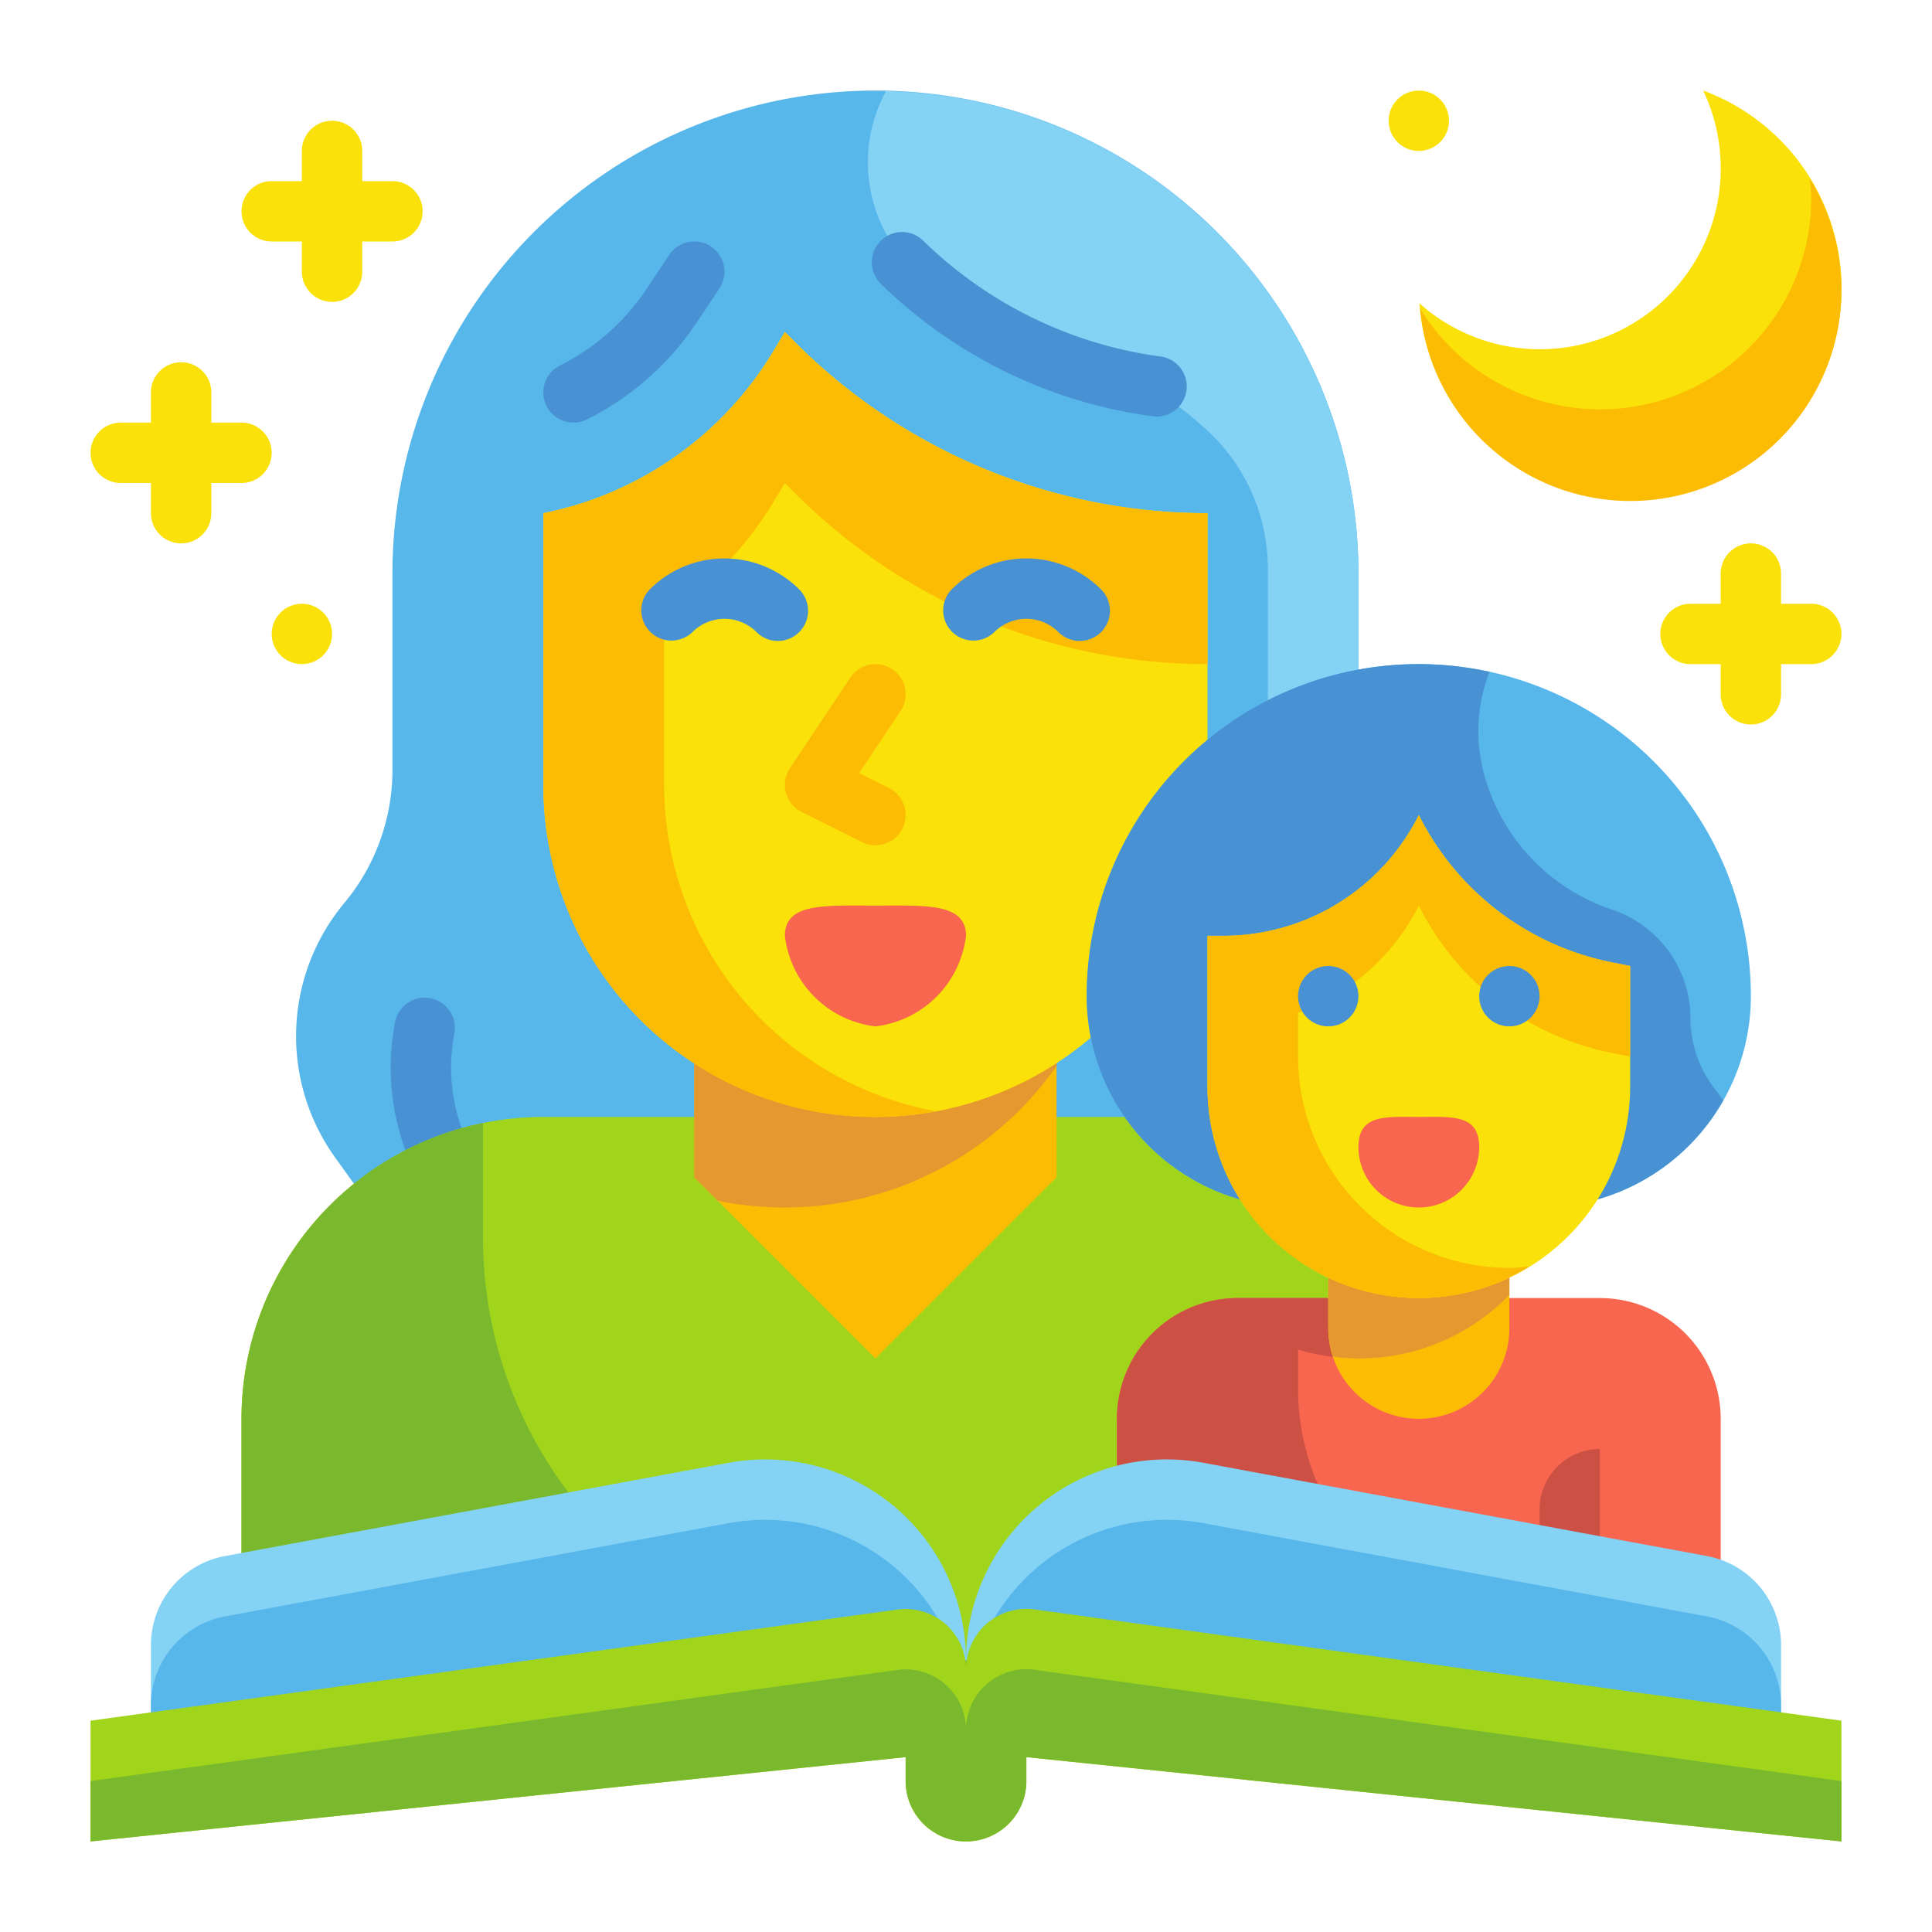 <svg height="512" viewBox="0 0 64 64" width="512" xmlns="http://www.w3.org/2000/svg"><g id="Flat"><g id="Color_copy" data-name="Color copy"><g><g><path d="m45 41h-32l-1.91-2.673a6.889 6.889 0 0 1 .314-8.412 6.885 6.885 0 0 0 1.596-4.408v-6.507a16 16 0 0 1 16-16 16 16 0 0 1 16 16v6.507a6.885 6.885 0 0 0 1.6 4.408 6.889 6.889 0 0 1 .314 8.412z" fill="#57b7eb"/><path d="m14.678 39.456a1 1 0 0 1 -.9-.552 7.928 7.928 0 0 1 -.691-5.046 1 1 0 1 1 1.963.383 5.923 5.923 0 0 0 .515 3.767 1 1 0 0 1 -.892 1.448z" fill="#4891d3"/><path d="m45 25.507v-6.507a15.99 15.99 0 0 0 -15.652-15.982 4.942 4.942 0 0 0 .047 4.8 6.233 6.233 0 0 0 1.462 1.761 15 15 0 0 0 6.093 2.951 6.132 6.132 0 0 1 2.6 1.341l.3.26a6.244 6.244 0 0 1 2.15 4.713v10.683a6.246 6.246 0 0 0 .659 2.791 6.236 6.236 0 0 1 .084 5.405l-1.512 3.277h3.769l1.91-2.673a6.889 6.889 0 0 0 -.314-8.412 6.885 6.885 0 0 1 -1.596-4.408z" fill="#84d2f4"/><path d="m18 37h22a10 10 0 0 1 10 10v11a0 0 0 0 1 0 0h-42a0 0 0 0 1 0 0v-11a10 10 0 0 1 10-10z" fill="#a1d51c"/><path d="m35 39-6 6-6-6v-8h12z" fill="#fcbc04"/><path d="m23 39 .774.774a11 11 0 0 0 11.226-4.461v-4.313h-12z" fill="#e59730"/><path d="m29 37a11 11 0 0 1 -11-11v-9a11.527 11.527 0 0 0 7.623-5.372l.377-.628.343.343a19.315 19.315 0 0 0 13.657 5.657v9a11 11 0 0 1 -11 11z" fill="#f9e109"/><path d="m26.343 11.343-.343-.343-.377.628a11.525 11.525 0 0 1 -7.623 5.372v9a10.967 10.967 0 0 0 13 10.81 11 11 0 0 1 -9-10.81v-5.642a11.5 11.5 0 0 0 3.623-3.73l.377-.628.343.343a19.315 19.315 0 0 0 13.657 5.657v-5a19.315 19.315 0 0 1 -13.657-5.657z" fill="#fcbc04"/><path d="m32 31a3.427 3.427 0 0 1 -3 3 3.427 3.427 0 0 1 -3-3c0-1.105 1.343-1 3-1s3-.1 3 1z" fill="#f8664f"/><path d="m30 55a14 14 0 0 1 -14-14v-3.8a10 10 0 0 0 -8 9.8v11h42v-3z" fill="#7ab92d"/><path d="m42 50a0 0 0 0 1 0 0v6a0 0 0 0 1 0 0h-3a0 0 0 0 1 0 0v-3a3 3 0 0 1 3-3z" fill="#2d72bc"/><path d="m25.768 21.232a.993.993 0 0 1 -.707-.293 1.5 1.5 0 0 0 -2.122 0 1 1 0 0 1 -1.414-1.414 3.5 3.5 0 0 1 4.95 0 1 1 0 0 1 -.707 1.707z" fill="#4891d3"/><path d="m35.768 21.232a.993.993 0 0 1 -.707-.293 1.5 1.5 0 0 0 -2.122 0 1 1 0 0 1 -1.414-1.414 3.5 3.5 0 0 1 4.95 0 1 1 0 0 1 -.707 1.707z" fill="#4891d3"/><path d="m29 28a1 1 0 0 1 -.446-.105l-2-1a1 1 0 0 1 -.385-1.45l2-3a1 1 0 0 1 1.664 1.11l-1.373 2.057.987.493a1 1 0 0 1 -.447 1.895z" fill="#fcbc04"/><g fill="#4891d3"><path d="m38.316 13.8a.98.98 0 0 1 -.151-.012 15.9 15.9 0 0 1 -9-4.4 1 1 0 0 1 1.432-1.4 13.9 13.9 0 0 0 7.87 3.825 1 1 0 0 1 -.15 1.988z"/><path d="m19 14a1 1 0 0 1 -.448-1.895 7.429 7.429 0 0 0 2.855-2.52l.76-1.14a1 1 0 0 1 1.664 1.11l-.76 1.139a9.443 9.443 0 0 1 -3.625 3.2 1 1 0 0 1 -.446.106z"/></g></g><g><g><path d="m47 22a11 11 0 0 1 11 11 7 7 0 0 1 -7 7h-8a7 7 0 0 1 -7-7 11 11 0 0 1 11-11z" fill="#57b7eb"/><path d="m56.759 36.012a3.793 3.793 0 0 1 -.759-2.277 3.8 3.8 0 0 0 -2.595-3.6 6.54 6.54 0 0 1 -4.276-4.617 5.43 5.43 0 0 1 .213-3.262 10.984 10.984 0 0 0 -13.342 10.744 7 7 0 0 0 7 7h8a6.993 6.993 0 0 0 6.087-3.551z" fill="#4891d3"/><path d="m41 43h12a4 4 0 0 1 4 4v10a0 0 0 0 1 0 0h-20a0 0 0 0 1 0 0v-10a4 4 0 0 1 4-4z" fill="#f8664f"/><path d="m51 54a8 8 0 0 1 -8-8v-1.294a6.947 6.947 0 0 0 6.877-1.706h-8.877a4 4 0 0 0 -4 4v10h20v-3z" fill="#cc5144"/><path d="m44 39h6a0 0 0 0 1 0 0v5a3 3 0 0 1 -3 3 3 3 0 0 1 -3-3v-5a0 0 0 0 1 0 0z" fill="#fcbc04"/><path d="m44 44a2.966 2.966 0 0 0 .167.946 6.917 6.917 0 0 0 5.833-2.052v-3.894h-6z" fill="#e59730"/><path d="m53 48a0 0 0 0 1 0 0v6a0 0 0 0 1 0 0h-2a0 0 0 0 1 0 0v-4a2 2 0 0 1 2-2z" fill="#cc5144"/><path d="m47 43a7 7 0 0 1 -7-7v-5h.528a7.237 7.237 0 0 0 6.472-4 9.142 9.142 0 0 0 6.385 4.877l.615.123v4a7 7 0 0 1 -7 7z" fill="#f9e109"/><path d="m53.385 31.877a9.142 9.142 0 0 1 -6.385-4.877 7.237 7.237 0 0 1 -6.472 4h-.528v5a6.989 6.989 0 0 0 10.672 5.951c-.222.022-.444.049-.672.049a7 7 0 0 1 -7-7v-1.453a7.223 7.223 0 0 0 4-3.547 9.142 9.142 0 0 0 6.385 4.877l.615.123v-3z" fill="#fcbc04"/></g><path d="m49 38a2 2 0 0 1 -4 0c0-1.1.9-1 2-1s2-.1 2 1z" fill="#f8664f"/><g fill="#4891d3"><circle cx="50" cy="33" r="1"/><circle cx="44" cy="33" r="1"/></g></g><g><path d="m5 57 27-2a6.654 6.654 0 0 0 -7.866-6.543l-16.68 3.089a3 3 0 0 0 -2.454 2.954z" fill="#84d2f4"/><path d="m59 57-27-2a6.654 6.654 0 0 1 7.866-6.543l16.68 3.089a3 3 0 0 1 2.454 2.954z" fill="#84d2f4"/><path d="m24.134 50.457-16.68 3.089a3 3 0 0 0 -2.454 2.954v.5l26.693-1.977a6.651 6.651 0 0 0 -7.559-4.566z" fill="#57b7eb"/><path d="m56.546 53.546-16.68-3.089a6.651 6.651 0 0 0 -7.559 4.566l26.693 1.977v-.5a3 3 0 0 0 -2.454-2.954z" fill="#57b7eb"/><path d="m61 57-26.727-3.686a2 2 0 0 0 -2.273 1.986 2 2 0 0 0 -2.273-1.981l-26.727 3.681v4l27-2.793v.793a2 2 0 0 0 4 0v-.793l27 2.793z" fill="#a1d51c"/><path d="m32 57.3a2 2 0 0 0 -2.273-1.981l-26.727 3.681v2l27-2.793v.793a2 2 0 0 0 4 0v-.793l27 2.793v-2l-26.727-3.686a2 2 0 0 0 -2.273 1.986z" fill="#7ab92d"/></g><path d="m56.42 3a5.992 5.992 0 0 1 -9.4 7.047 7 7 0 1 0 9.4-7.047z" fill="#f9e109"/><path d="m59.949 5.913c.02.216.051.428.051.649a6.994 6.994 0 0 1 -12.954 3.665 6.991 6.991 0 1 0 12.9-4.314z" fill="#fcbc04"/><g fill="#f9e109"><g><path d="m13 6h-1v-1a1 1 0 0 0 -2 0v1h-1a1 1 0 0 0 0 2h1v1a1 1 0 0 0 2 0v-1h1a1 1 0 0 0 0-2z"/><path d="m8 14h-1v-1a1 1 0 0 0 -2 0v1h-1a1 1 0 0 0 0 2h1v1a1 1 0 0 0 2 0v-1h1a1 1 0 0 0 0-2z"/><path d="m60 20h-1v-1a1 1 0 0 0 -2 0v1h-1a1 1 0 0 0 0 2h1v1a1 1 0 0 0 2 0v-1h1a1 1 0 0 0 0-2z"/></g><circle cx="47" cy="4" r="1"/><circle cx="10" cy="21" r="1"/></g></g></g></g></svg>